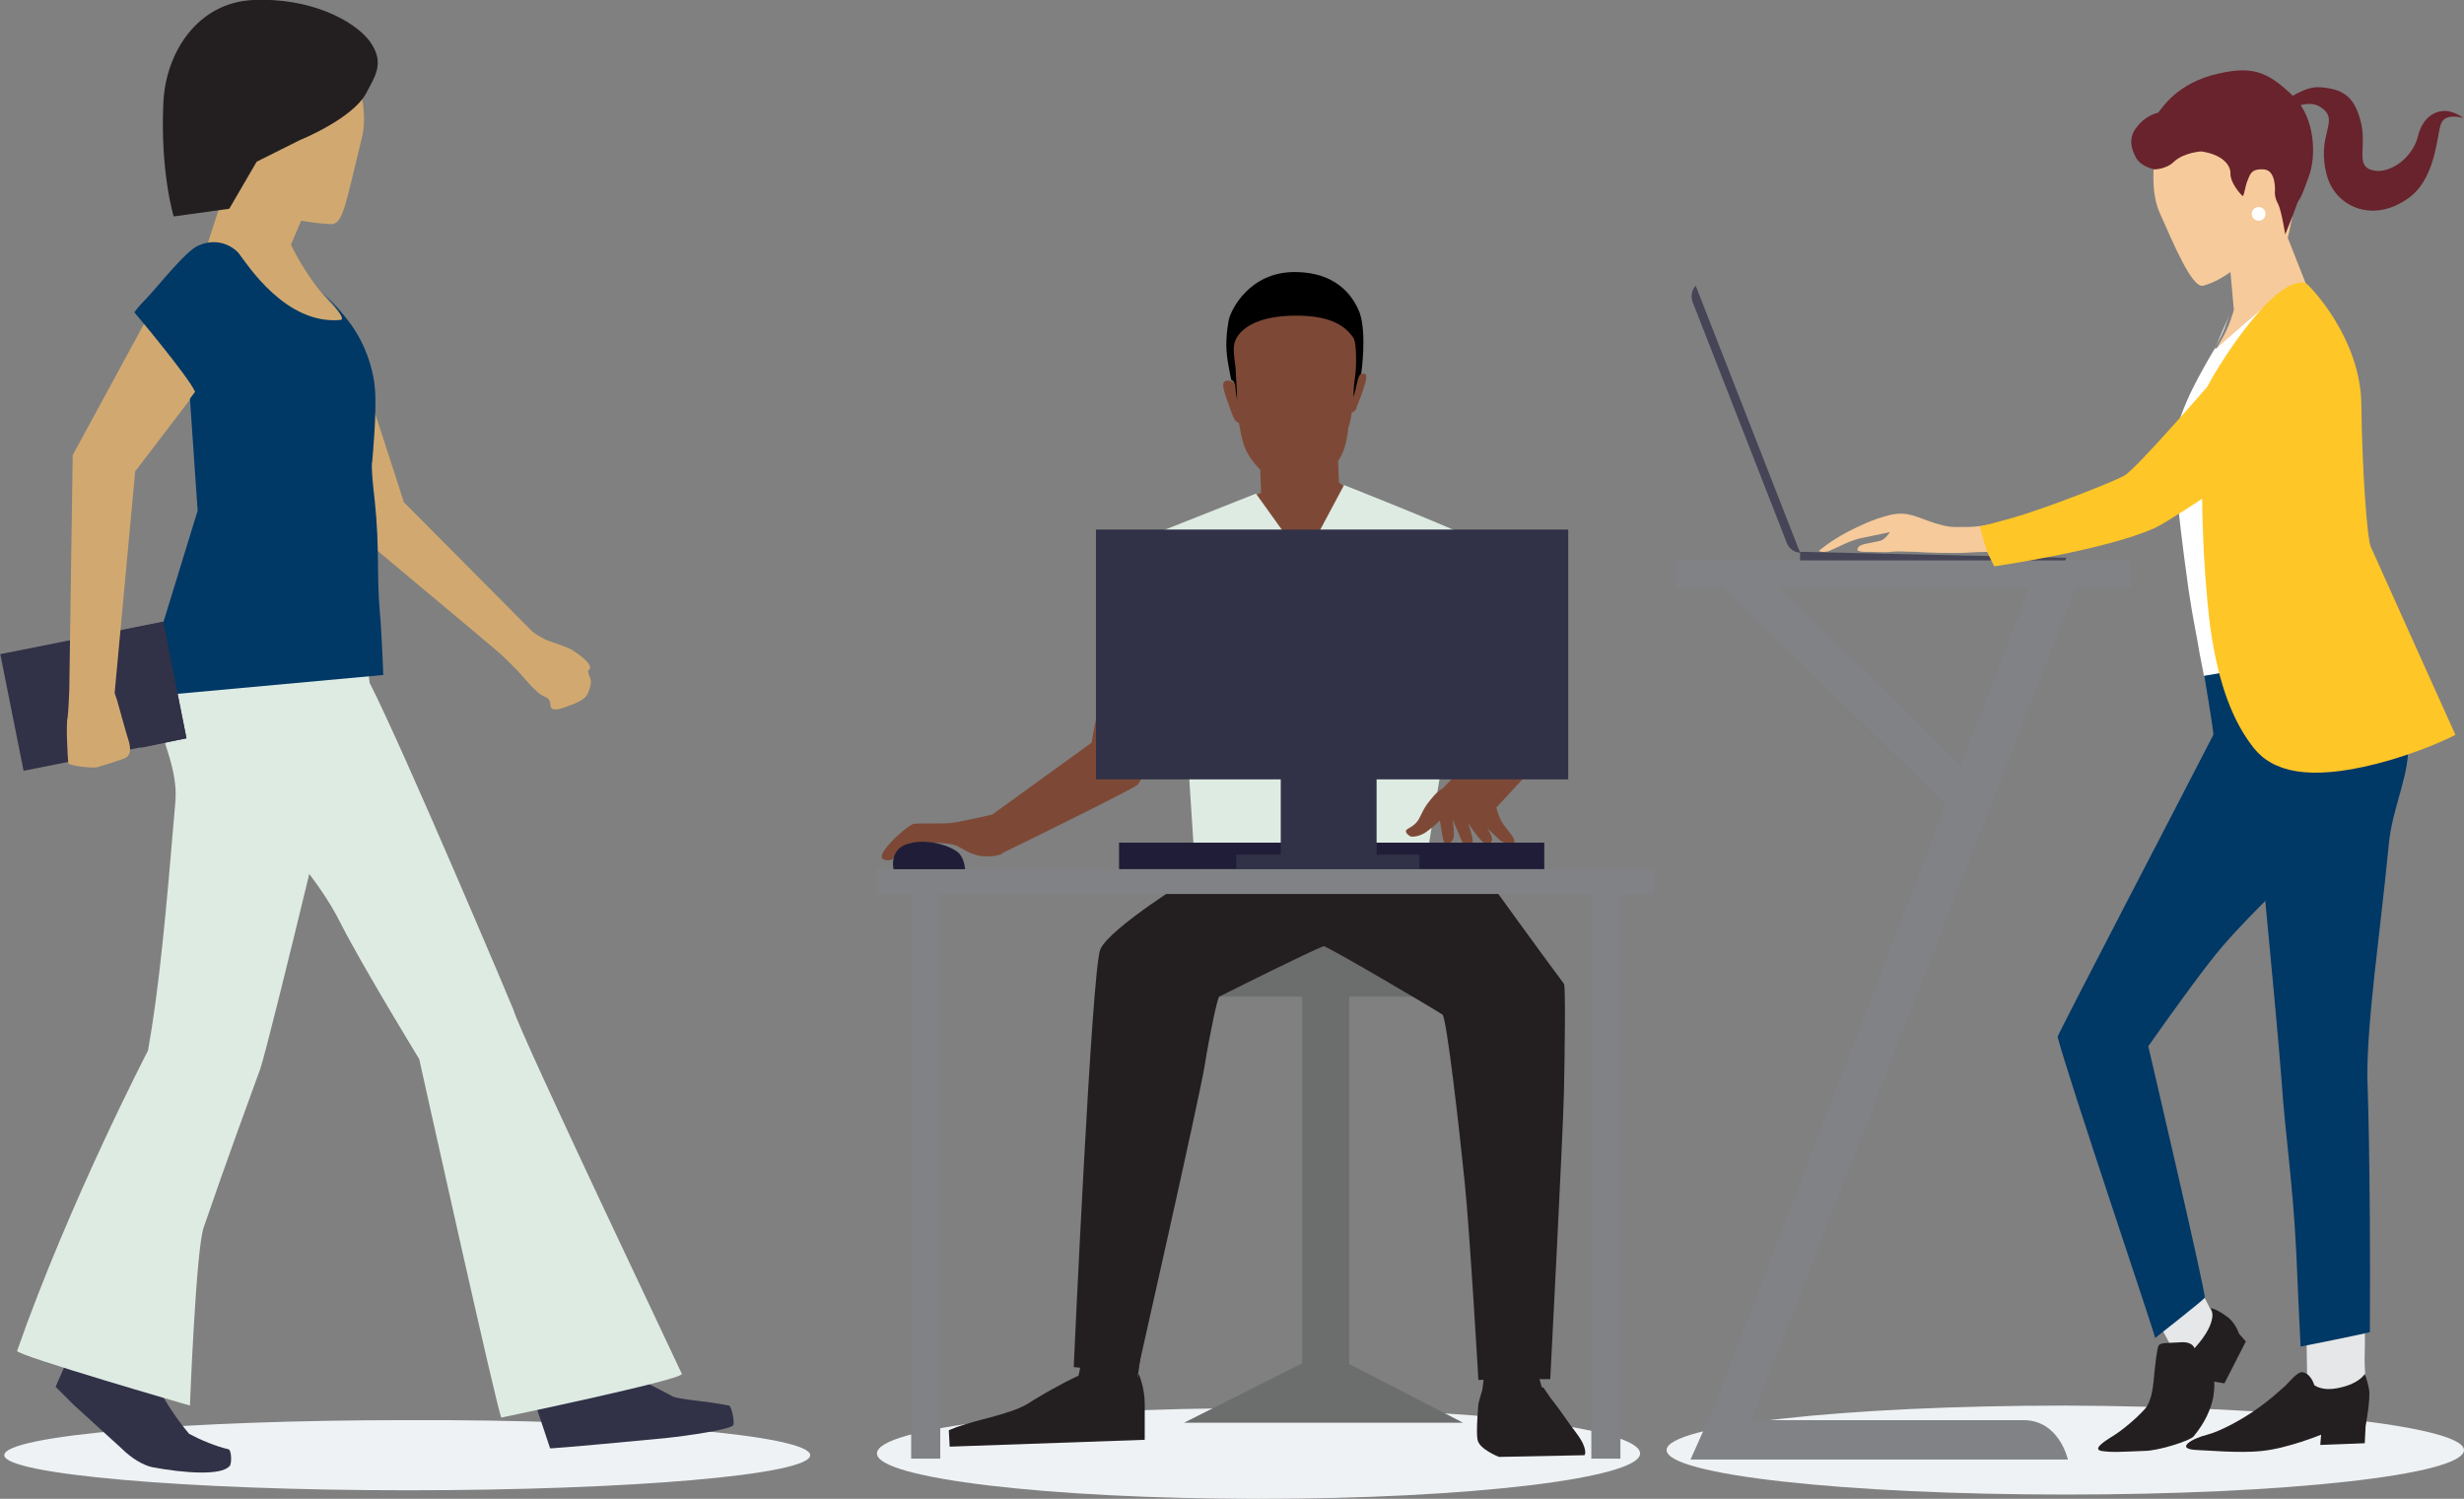 <?xml version="1.0" encoding="utf-8"?>
<!-- Generator: Adobe Illustrator 23.0.1, SVG Export Plug-In . SVG Version: 6.00 Build 0)  -->
<svg version="1.1" xmlns="http://www.w3.org/2000/svg" xmlns:xlink="http://www.w3.org/1999/xlink" x="0px" y="0px"
	 viewBox="0 0 288 175.2" style="enable-background:new 0 0 288 175.2;" xml:space="preserve">
<rect x="0" y="0" width="288" height="175.2" fill="#808080" stroke="none"/>
<style type="text/css">
	.st0{fill:#EFF2F4;}
	.st1{fill:#F6CA9B;}
	.st2{fill:#E6E7E8;}
	.st3{fill:#231F20;}
	.st4{fill:#003866;}
	.st5{fill:#FFFFFF;}
	.st6{fill:#68232C;}
	.st7{fill:#808285;}
	.st8{fill:#454557;}
	.st9{fill:#FFC627;}
	.st10{fill:#6C6D6D;}
	.st11{fill:#7D4936;}
	.st12{fill:#DEEBE3;}
	.st13{fill:#201D38;}
	.st14{fill:#313147;}
	.st15{fill:#D1A970;}
	.st16{display:none;}
	.st17{display:inline;fill:#FFFFFF;}
</style>
<g id="Standing_Woman">
	<path class="st0" d="M288,169.5c0,2.9-20.9,5.2-46.6,5.2c-25.7,0-46.6-2.3-46.6-5.2c0-2.9,20.9-5.2,46.6-5.2
		C267.1,164.4,288,166.7,288,169.5z"/>
	<path class="st1" d="M252.6,14.2c0,0-1.9,6.7-0.2,10.6c1.6,3.6,3.8,8.9,5.1,8.6c1.6-0.4,3.2-1.6,3.2-1.6l0.4,4.4c0,0-0.5,2-1.5,3.6
		c-1,1.6-1.1,3,1.7,0.9c2.8-2.1,9.1-5.3,9.1-5.3l-3-7.6c0,0,3.3-13-0.9-14.2C260.5,11.7,256.2,9.3,252.6,14.2z"/>
	<path class="st2" d="M255,146.4l4,7.9c0,0-1.4,4.5-2.2,4.6c-0.9,0.1-2.8-1.1-2.8-1.1s-3.3-6.2-3.7-6.7
		C250,150.6,255,146.4,255,146.4z"/>
	<path class="st3" d="M256.5,157.6c0,0-0.2-0.8-1.6-0.7c-1.4,0.1-2.4,0-2.6,0.4c-0.2,0.4-0.4,2.3-0.5,3.3c-0.1,1-0.2,3.1-1.1,4.1
		c-0.9,1-2.5,2.4-3.8,3.2c-1.3,0.8-2.2,1.5-1.3,1.7c1.3,0.2,2.3,0.1,5,0c1.7,0,5.4-1.2,5.8-1.7c1.4-1.7,2-3.2,2.3-4.6
		c0.2-1.4,0.1-1.8,0.1-1.8l1.2,0.2l2.5-4.9l-0.8-0.9c0,0-0.4-1.3-1.4-2c-1.2-0.9-1.9-1-1.9-1S259.5,154.3,256.5,157.6z"/>
	<path class="st2" d="M269.5,149.7l0.2,13.8l7-0.6c0,0-0.4-2.4-0.3-4.9c0.1-2.5-0.2-9.4-0.2-9.4L269.5,149.7z"/>
	<path class="st3" d="M270.5,161.9c0,0-0.4-1.4-1.4-1.5c-0.5-0.1-1.4,1-2,1.6c-0.6,0.5-1.8,1.7-3.9,3.1c-1.5,1-3.7,2.2-5.2,2.6
		c-1.7,0.4-4,1.7-1.1,1.8c0.8,0,4.8,0.4,7.5,0.1c3-0.3,6.9-1.9,6.9-1.9l-0.1,1.2l5.2-0.2l0.1-2c0,0,0.6-3.2,0.4-4.3
		c-0.2-1.1-0.5-1.8-0.5-1.8s-0.6,1.1-2.9,1.6C271.4,162.7,270.5,161.9,270.5,161.9z"/>
	<path class="st4" d="M257.6,78.7c0,0,1.2,7.1,1.1,7.2c-4.1,8-18.2,35-18.2,35.3c1.2,4.7,11.4,34.8,11.4,35.2c0,0,5.6-4.4,5.8-4.7
		c0.2-0.3-6.6-29.4-6.6-29.4s4.4-6.3,7.3-10c3.3-4.3,9.3-9.7,9.3-10c0-0.1-1.3-18.5-2.5-22.3C263.9,75.3,260.8,78.7,257.6,78.7z"/>
	<path class="st4" d="M262.9,85.8c0,0,3.2,32.7,3.8,40.8c0.4,6,1.3,11.6,1.7,19.9c0.1,2.7,0.5,10.9,0.5,10.9s8.1-1.6,8.1-1.7
		c0.1-19.8-0.3-29.8-0.3-29.8c0-7,1.4-15.9,2.5-27.1c0.4-4.6,2.7-8.6,2.2-12.4C280.8,82.6,264.7,81.7,262.9,85.8z"/>
	<path class="st5" d="M258.9,40.7c0,0-1.6,2.6-2.9,5.3c-1.1,2.4-2.2,5.2-2,7.9c0.3,3.6,0.6,5.4,0.6,5.4s0.4,3.9,1.2,9.6
		c0.6,4,0.9,5,1.3,7.5c0.4,2,0.5,2.6,0.5,2.6l5.2-0.9l3.1-43.3c0,0-5.6,4.8-6.7,5.8c-0.8,0.7,0.3-0.9,0.8-2.2
		c0.2-0.6,0.6-1.6,0.6-1.6L258.9,40.7z"/>
	<path class="st6" d="M257.3,17.7c0,0-2,0.1-3.2,1.2c-0.9,0.9-2.3,0.9-2.3,0.9s-1.5-0.3-2.1-1.3c-0.6-1.1-1-2.4,0.1-3.7
		c0.9-1.2,2.2-1.6,2.4-1.6c0.2,0,1.7-3.1,6.3-4.4c4.6-1.2,6.4-0.6,9.6,2.5c2.5,2.5,2.7,7,1.7,9.5c-1.1,3.1-1.1,2.4-1.3,3
		c-0.6,1.7-1.4,3.6-1.4,3.6s-0.4-2.6-0.8-3.5c-0.5-0.9-0.4-1.5-0.4-1.5s0.2-2.5-1.3-2.6c-1.5-0.1-1.6,0.6-1.9,1.3
		c-0.3,0.7-0.4,1.9-0.6,1.8c-0.1-0.1-1.3-1.3-1.4-2.5C260.8,19.5,260,18.1,257.3,17.7z"/>
	<rect x="195.8" y="65.5" class="st7" width="53.3" height="3.2"/>
	<polygon class="st7" points="231.4,91.6 229.4,95.9 200.9,68.2 203.8,67.7 206.9,67.7 	"/>
	<path class="st7" d="M242.9,67.9l-4.8-1.6l-37.7,98l-2.8,6.3h5h39.1c0,0-1-4.6-5.2-4.6c-3,0-31.8,0-31.8,0L242.9,67.9z"/>
	<path class="st8" d="M197.8,35.2l11.1,28.4c0.3,0.6,0.9,1,1.5,1l-12.2-31.2C197.8,33.8,197.6,34.5,197.8,35.2z"/>
	<polygon class="st8" points="210.4,64.5 210.4,65.5 241.4,65.5 241.5,65.2 	"/>
	<path class="st1" d="M232.5,61.3c0,0-1.1,0.3-2.7,0.3c-1.6,0-1.9,0.1-3.8-0.5c-1.9-0.6-3-1.4-5.1-0.9c-2.1,0.5-3.8,1.4-5,2
		c-2.2,1.2-2.9,1.9-3.2,2.1c-0.3,0.2,0.5,0.3,1.1,0.1c1.2-0.5,2.5-1.3,4.2-1.6c1.1-0.2,2.9-0.6,2.9-0.6s-0.6,0.9-1.1,1
		c-1.5,0.4-2.5,0.3-2.7,1c-0.1,0.4,1.4,0.3,1.4,0.3s2.1,0.1,2.5,0c1-0.1,1.5,0,2.8,0c1.3,0.1,4.7,0.2,6.1,0.1
		c1.1-0.1,4.2-0.1,4.2-0.1L232.5,61.3z"/>
	<path class="st9" d="M269.5,33.1c0,0-1.9-1-6.1,4.1c-3.4,4.1-5.4,8-5.4,8s-8.3,9.6-9.7,10.4c-0.8,0.5-9,3.8-13.3,5
		c-4.3,1.2-3.6,0.9-3.6,0.9s0.2,0.9,0.7,2.5c0.1,0.5,1,2.2,1,2.2s13.1-1.9,18.8-4.5c1.1-0.5,5.5-3.4,5.5-3.4s0,7.2,0.9,14.7
		c1,7.4,2.9,11.6,5.1,14.4c2.2,2.8,6.4,3.9,14.3,1.9c5.5-1.4,9.3-3.4,9.3-3.4s-7.4-16.4-9.9-22c-0.4-0.8-1-8.7-1.1-16.5
		C276,39.5,269.8,33.2,269.5,33.1z"/>
	<path class="st5" d="M264.8,25c0,0.4-0.3,0.8-0.8,0.8c-0.4,0-0.8-0.3-0.8-0.8c0-0.4,0.3-0.8,0.8-0.8
		C264.5,24.2,264.8,24.6,264.8,25z"/>
	<path class="st6" d="M266.9,11.9c0,0,2.5-1.9,4.3-1.7c2.9,0.2,4.1,1.3,4.8,4.3c0.6,2.8-0.7,4.9,1.3,5.4c1.9,0.5,4.6-1.3,5.3-3.9
		c0.6-2.6,2.4-3.2,3.6-3c1.2,0.3,1.7,0.8,1.7,0.8s-2.1-0.7-2.6,0.7c-0.5,1.4-0.6,6.6-4,8.8c-4.1,2.8-8.3,0.8-9.3-2.7
		c-1.4-5,1.7-6.5-0.8-8.1c-1.4-0.9-3.3,0.2-3.3,0.2L266.9,11.9z"/>
	<g id="Layer_5">
	</g>
</g>
<g id="Guy">
	<path class="st0" d="M191.7,169.9c0,2.9-20,5.3-44.6,5.3c-24.6,0-44.6-2.4-44.6-5.3c0-3,20-5.3,44.6-5.3
		C171.8,164.5,191.7,166.9,191.7,169.9z"/>
	<rect x="186" y="103.7" class="st7" width="3.4" height="66.8"/>
	<rect x="106.5" y="103.7" class="st7" width="3.4" height="66.8"/>
	<rect x="152.2" y="113.8" class="st10" width="5.5" height="46"/>
	<polygon class="st10" points="138.4,166.3 171,166.3 154.9,158 	"/>
	<path class="st10" d="M178.4,113c0,2-1.6,3.5-3.6,3.5h-41.3c-2,0-3.6-1.6-3.6-3.5l0,0c0-2,1.6-3.5,3.6-3.5h41.3
		C176.8,109.4,178.4,111,178.4,113L178.4,113z"/>
	<path class="st11" d="M158,48.2c0.2,0,0.5-0.2,0.6-0.7c0.5-1.2,0.8-2.1,1-2.8c0.2-0.9,0.1-1.1-0.4-1c-0.2,0-0.5,0.2-0.7,0.4
		c0.2-1.9,0.3-3.7,0.1-4.6c-0.4-2.1-3.6-3.7-6.7-3.1c-3.1,0.7-9.6-1.6-7.7,8c0,0,0,0.1,0,0.3c-0.2-0.1-0.5-0.3-0.8-0.2
		c-0.8,0.1-0.4,1.1,0.5,3.6c0.3,0.9,0.6,1.3,0.9,1.3c0.2,1.1,0.4,2.2,0.7,2.9c0.3,0.8,1,1.8,1.8,2.6l0.1,2.7l-3.7,1.7l8.8,8.5
		l6.1-9.8l-2.1-1.6l-0.1-2.5c0.6-0.9,1-2,1.2-3.9C157.8,49.5,157.9,48.9,158,48.2z"/>
	<path d="M144.6,46.7c0,0.2,0-0.9-0.1-2.2c-0.1-1.3,0-1.1-0.2-2.4c-0.2-1.6,0-2,0-2s0.5-3.1,6.9-3.2c5.1-0.1,6.4,1.8,7,2.6
		c0.1,0.2,0.3,0.6,0.3,2.6c0,1.3-0.1,1.8-0.2,2.6c-0.1,0.7-0.1,1.7-0.1,1.7s0,0.2,0.5-2c0.2-0.7,0.4-0.7,0.4-0.7s0.7-4.7-0.2-7.2
		c-0.5-1.2-2.1-4.7-7.6-4.7c-5.3,0-7.5,4.5-7.7,5.7c-0.4,2.3-0.3,3.7,0,5.3c0.1,0.5,0.3,1.6,0.3,1.6s0.1,0,0.3,0.2
		C144.5,45.1,144.3,45.2,144.6,46.7z"/>
	<path class="st11" d="M134.1,64.4c0,0-3.5,11-4.7,14.7c-1.2,3.7-1.8,7.7-1.8,7.7L116,95.2c-0.8,0.2-3.9,0.9-4.9,1
		c-0.5,0.1-3.8,0-4.3,0.1c-0.5,0.1-2.7,1.9-3.5,3.2c-0.8,1.2,0.6,1.1,0.9,1c0.3-0.1,1.3-1.7,2-1.9c0.7-0.2,4.7-0.2,5.7,0.3
		c1,0.5,2.4,1.7,5,1c0,0,0.2-0.1,0.5-0.3c2.7-1.3,15.5-7.6,15.6-7.9c0.1-0.2,6.9-10.6,8.6-17.3C142.8,69,138.7,66.8,134.1,64.4z"/>
	<path class="st12" d="M146.8,57.7l5.6,7.8l4.7-8.8c0,0,11.9,4.7,16.1,6.7c4.2,2-3.8,20.6-3.8,20.6l-3.1,19.1l-26.5,0.2l-1-15.4
		l-7.5-24.1C131.4,63.8,142.3,59.5,146.8,57.7z"/>
	<path class="st11" d="M180.3,82.4c0,0-7.4,5-7.5,5.3c-0.1,0.2-2.4,2.6-4.2,4.5c-0.7,0.3-1.4,1.3-1.8,1.8c-0.7,1-0.8,1.7-1.3,2.2
		c-0.5,0.5-0.9,0.6-1.1,0.8c-0.3,0.3,0.4,0.8,0.6,0.8c0.6,0,1.3-0.2,1.9-0.7c0.6-0.4,1.4-1.2,1.4-1.2s0.3,2.1,0.5,2.6
		c0.2,0.4,1,0,1.1-0.6c0.1-0.7-0.1-2.1-0.1-2.1s0.9,2.1,1.1,2.6c0.2,0.5,0.9,0.4,1.2,0.1c0.2-0.3-0.5-2.3-0.5-2.3s1.1,1.7,1.7,2.2
		c0.6,0.5,0.7,0.4,1,0c0.4-0.4-0.5-1.6-0.5-1.6s1,0.9,1.4,1.3c0.2,0.3,1.2,0.7,1.7,0.4c0.4-0.2-0.3-1-1-1.9c-0.6-0.7-0.9-1.8-1-2.2
		c1.4-1.5,4-4.4,5.3-5.6C181.4,87.4,180.3,82.4,180.3,82.4z"/>
	<path class="st3" d="M139.7,102.3c0,0-10.1,6.2-11.1,8.7c-1,2.4-3.1,48.8-3.1,48.8l7.4,0.8c0,0,7.3-32.3,7.9-36
		c0.6-3.8,1.5-7.9,1.7-8.1c2.6-1.3,10.2-5.1,12.2-5.9c0.3-0.1,13.2,7.5,13.9,8c0.5,0.4,2,13.7,2.6,19.6c0.6,5.9,1.6,23.1,1.6,23.1
		l8.4-0.1c0,0,1.5-28.8,1.6-33.6c0.1-4.8,0.2-12.3,0-12.6c-2.4-3.2-8.9-12.2-8.9-12.2S146.8,100.5,139.7,102.3z"/>
	<polygon class="st3" points="126.7,157.7 125.7,162.6 132.8,162.2 133.5,157.3 	"/>
	<polygon class="st3" points="173.6,159.8 173.1,163.7 180.4,162.8 179.5,159.7 	"/>
	<path class="st3" d="M132.8,161.5c0,0-2.2,0.5-3.8,0.4c-1.6-0.1-2-0.9-2-0.9s-0.2-0.5-0.7-0.3c-0.5,0.2-2.6,1.2-5.4,2.9
		c-1.1,0.7-1.7,1.2-6,2.3c-3.4,0.9-4,1.3-4,1.3l0.1,1.9l22.8-0.8c0,0,0-2,0-4.2c0-1.9-0.7-3.5-0.7-3.5L132.8,161.5z"/>
	<path class="st3" d="M173.5,162.2c0.4,0.5,1.8,1,1.8,1s1.5-1.2,3-1.2c1.5,0,2.1,0.2,2.1,0.2l0.9,1.3c0,0,0.8,1,1.7,2.3
		c0.8,1.2,1.5,1.9,2,2.9c0.5,1.1,0.2,1.4,0.2,1.4l-10,0.2c0,0-2.3-0.9-2.5-2c-0.2-0.9,0.1-4.2,0.1-4.2S173.3,162,173.5,162.2z"/>
	<rect x="130.8" y="98.5" class="st13" width="49.7" height="3.1"/>
	<path class="st13" d="M112.8,102.1l-8.3-0.2c0,0-0.8-2.6,1.7-3.3c2.5-0.7,5.6,0.5,6.1,1.4C112.9,100.9,112.8,102.1,112.8,102.1z"/>
	<rect x="128.1" y="61.9" class="st14" width="55.2" height="29.2"/>
	<rect x="149.7" y="73.4" class="st14" width="11.2" height="26.8"/>
	<rect x="144.5" y="99.9" class="st14" width="21.4" height="1.7"/>
	<rect x="102.5" y="101.6" class="st7" width="90.8" height="2.9"/>
</g>
<g id="Standing_Woman_copy">
	<g>
		<path class="st15" d="M59.2,71.5c0,0,1.8,1.4,2.8,2.2c0.6,0.4,1.3,0.9,2.1,1.2c0.8,0.3,2.4,0.8,2.8,1.1c3.1,2,1.8,2.4,1.8,2.4
			s0.1,0.1,0.1,0.4c0.1,0.3,0.4,0.7,0.2,1.4c-0.2,0.7-0.3,1-0.6,1.3c-0.5,0.6-2.7,1.3-3.1,1.4c-1.7,0.2-0.3-1-1.7-1.5
			c-1-0.4-2.3-2.2-3.4-3.3c-2.1-2.2-4.1-3.7-4.4-4C55.7,73.7,59.2,71.5,59.2,71.5z"/>
		<path class="st0" d="M94.7,170.1c0,2.3-21.1,4.1-47.1,4.1c-26,0-47.1-1.9-47.1-4.1c0-2.3,21.1-4.1,47.1-4.1
			C73.5,165.9,94.7,167.8,94.7,170.1z"/>
		<path class="st15" d="M40.2,38c0.4,0,7,20.7,7,20.7l15.3,15.4L60.4,78L42,62.6l-9.4-24.4L40.2,38z"/>
		<path class="st15" d="M39.9,4.2c0,0,3.6,7.1,2.4,11.9c-2,8.1-2.2,10.2-3.7,10.1c-1.8-0.1-3.4-0.4-3.4-0.4l-1.2,2.8
			c0,0,1.8,3.9,4.8,7c3.6,3.8,0.1,4-3.8,2.8c-3.8-1.2-11.8-6.6-11.8-6.6l3.1-9.6c0,0-6.7-13.7-2.2-16C30.4,3,34.8-0.6,39.9,4.2z"/>
		<path class="st14" d="M26.7,169.4c-1.4-0.3-3.3-1.1-4.6-1.8c-4.2-5-5.2-9.4-5.2-9.4s2.6-7.3,3-7.8c0.4-0.5-4.7-3.2-4.7-3.2
			l-3.8,6.9c0-0.1,0-0.1,0-0.1s-0.9,0.2-1.7,1.2c-0.8,0.9-1.4,2.8-1.4,2.8l-1.8,4.1l2.1,2.1c0,0,4.4,4,5.6,5.1
			c1.2,1.2,2.6,2,3.6,2.2c3.7,0.7,8,1,9-0.1C27.1,171.3,27.1,169.5,26.7,169.4z"/>
		<path class="st14" d="M85.2,164.3c-2.9-0.6-6.3-0.7-6.8-1.2c0,0,0,0,0,0c-6.2-3.2-9.3-4.8-9.3-4.8s-2.4-7.2-2.4-7.9
			c0-0.6-5.6,0.6-5.6,0.6l1.5,7.7c0-0.1-0.1-0.1-0.1-0.1s-0.5,0.7-0.5,2c0,1.2,0.6,3.6,0.6,3.6l1.7,5.1c0,0,1,0,13.5-1.2
			c2.8-0.3,7.5-1,7.9-1.5C85.9,166.3,85.5,164.3,85.2,164.3z"/>
		<path class="st12" d="M42.8,76.3c0,0,0.4,3.4,0.4,3.5c4.2,8.3,16.7,37.9,16.8,38.2c0.9,3.1,19.7,42.5,19.7,42.6
			c0,0.7-21.1,5.1-21.1,5.1c-0.3,0-9.6-41.9-9.6-41.9s-6.6-10.8-9.2-15.9c-2.5-5.1-7.6-10.4-7.6-10.7c0-0.1,1-15.7,2.1-19.6
			C34.6,76.6,39.6,76.4,42.8,76.3z"/>
		<path class="st12" d="M41.3,80.7c0,0-9.7,40.8-10.9,44.3c-1.2,3.3-4,10.9-6.6,18.5c-0.9,2.6-1.6,20.8-1.6,20.8S1.8,158.4,2,157.9
			c6.1-17.4,15.3-35.1,15.3-35.1c1.3-7.3,2.1-15.9,3.2-29.1c0.4-4.8-2.8-8.9-2.2-12.8C18.8,76.9,39.5,76.4,41.3,80.7z"/>
		
			<rect x="1.2" y="74.4" transform="matrix(0.981 -0.196 0.196 0.981 -15.727 3.712)" class="st14" width="19.4" height="13.9"/>
		<path class="st15" d="M31.3,34.8c0,0-6.2-11.8-12.1-1.3L8.5,53.2L8.1,80.5c0,0,0,0,0,0c0,0.2-0.1,2.8-0.2,3.4
			c-0.2,0.6,0,4.9,0.1,5.3c0,0.3,2.7,0.6,3.3,0.5c0.6-0.2,3.1-0.9,3.5-1.2c0.4-0.3,0.5-0.8,0.3-1.7c-0.3-0.9-1.4-4.9-1.4-4.9
			l-0.3-0.9l2.4-25.9L31.3,34.8z"/>
		<path class="st3" d="M26.8,24.4l3.2-5.5l5-2.5c0,0,6.2-2.5,7.8-5.5c1.1-2.1,2.2-3.6,0.4-6.1C41.3,2.3,36.1-0.3,29.6,0
			c-6.5,0.3-10.2,6.1-10.5,11.9c-0.4,8.2,1.2,13.4,1.2,13.4L26.8,24.4z"/>
		<path class="st4" d="M44.8,78.9c0,0-0.2-5.2-0.4-7.3c-0.4-4.6,0-7.3-0.6-13.1c-0.5-4.2-0.3-4.5-0.3-4.5s0.6-6.2,0.3-8.8
			c-0.1-1.3-0.7-4-2.2-6.4c-1.4-2.3-3.8-4.5-3.8-4.5s2.9,3,2,3.1c-6.4,0.6-10.9-6.5-11.9-7.8c-0.4-0.5-2.2-2-4.7-0.9
			c-1.4,0.5-5.1,5.2-6.1,6.2c-0.9,0.9-1.4,1.6-1.4,1.6s6.4,7.6,7.1,9.3l-0.6,0.8l0.9,13.1l-6.7,21.8L44.8,78.9z"/>
		<path class="st14" d="M14.7,84.9c0,0,1.4,1.7,1.8,2.5l5.3-1.1l-2.7-13.6l-4.4,0.9c-0.4,2.4-1,6.7-1,6.7L14.7,84.9z"/>
	</g>
</g>
<g id="mask" class="st16">
	<path class="st17" d="M-111.7-90.3V453h493.3V-90.3H-111.7z M288,360H0V0h288V360z"/>
</g>
</svg>
